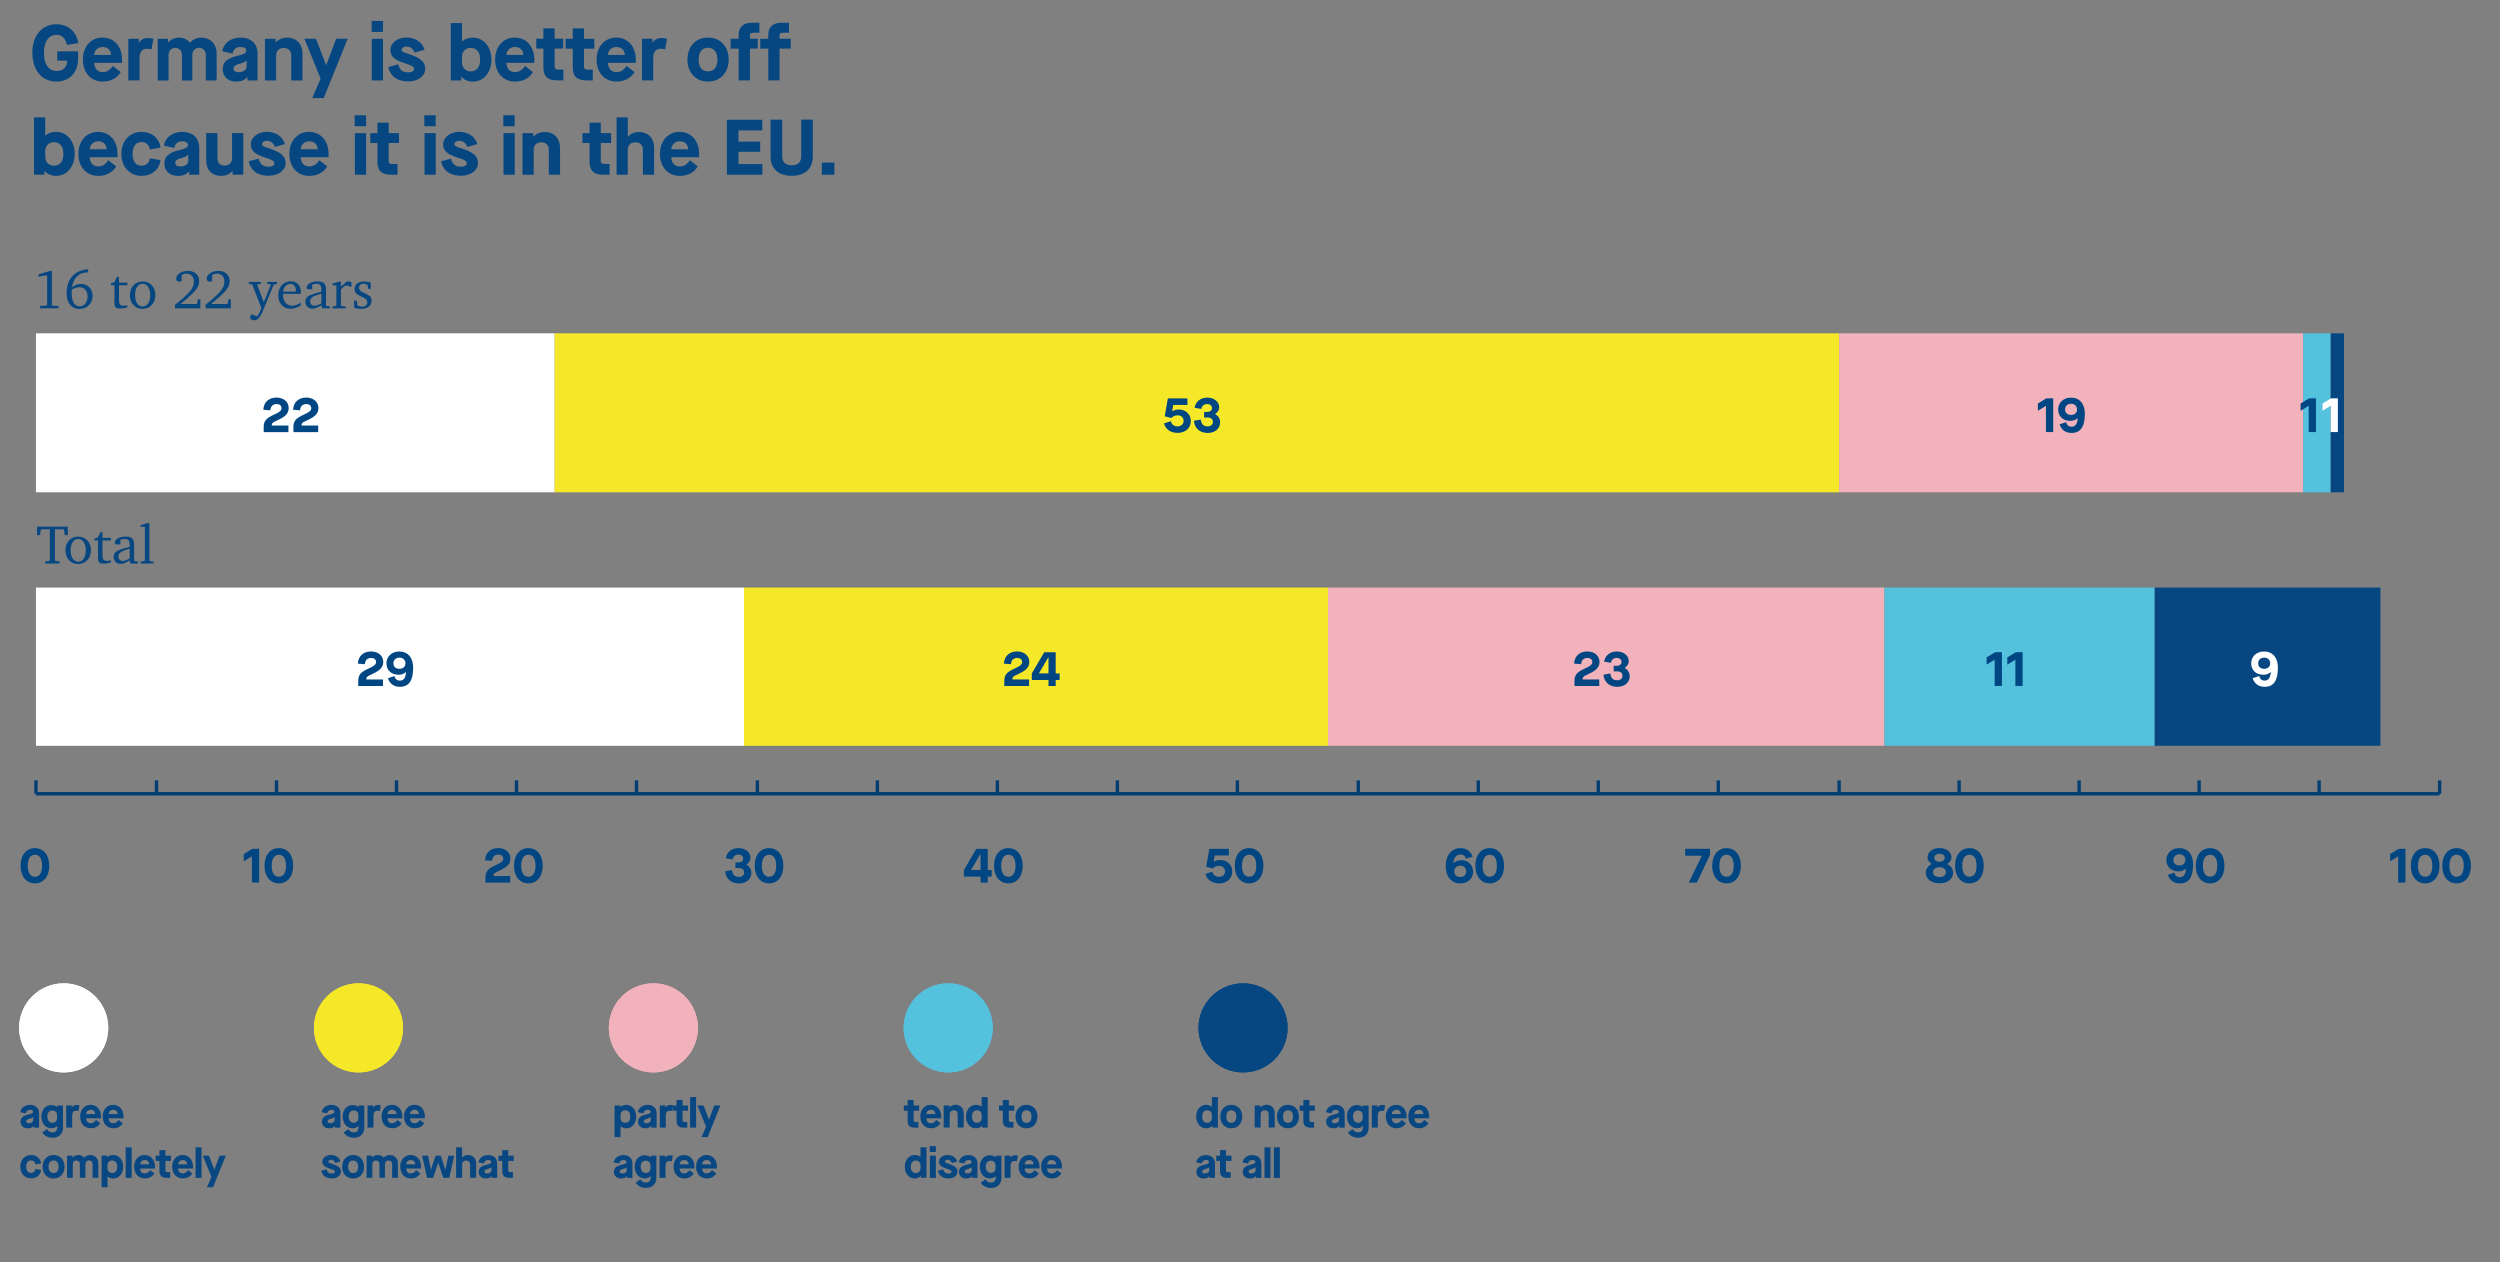 <?xml version="1.0" encoding="UTF-8"?>
<svg id="Ebene_1" data-name="Ebene 1" xmlns="http://www.w3.org/2000/svg" viewBox="0 0 400 202">
  <rect x="0" y="0" width="400" height="202" fill="#808080" stroke="none"/>
  <defs>
    <style>
      .cls-1 {
        fill: #084781;
      }

      .cls-1, .cls-2, .cls-3, .cls-4, .cls-5, .cls-6, .cls-7 {
        stroke-width: 0px;
      }

      .cls-2 {
        fill: #f5e829;
      }

      .cls-8 {
        fill: none;
        stroke: #003d73;
        stroke-linejoin: round;
        stroke-width: .54px;
      }

      .cls-3 {
        fill: #54c1dd;
      }

      .cls-4 {
        fill: #074781;
      }

      .cls-5 {
        fill: #f2b2bb;
      }

      .cls-6 {
        fill: #004682;
      }

      .cls-7 {
        fill: #fff;
      }
    </style>
  </defs>
  <g>
    <g>
      <path class="cls-4" d="M5.17,8.47c0-2.78,1.53-4.59,3.88-4.59,1.85,0,3.24,1.23,3.47,3.02l-1.81.29c-.19-1.01-.79-1.61-1.66-1.61-1.27,0-2.02,1.09-2.02,2.89s.75,2.89,2.04,2.89c1.03,0,1.65-.6,1.66-1.65h-1.57v-1.5h3.33v1.19c0,2.2-1.36,3.65-3.43,3.65-2.36,0-3.88-1.8-3.88-4.59Z"/>
      <path class="cls-4" d="M13.26,9.53c0-2.07,1.29-3.52,3.14-3.52s3.13,1.42,3.13,3.52v.53h-4.46c.05.94.55,1.48,1.37,1.48.65,0,1.14-.31,1.61-.99l1.27.99c-.64,1.01-1.62,1.51-2.88,1.51-1.89,0-3.18-1.41-3.18-3.52ZM17.78,8.79c-.06-.8-.55-1.27-1.37-1.27-.74,0-1.28.5-1.35,1.27h2.72Z"/>
      <path class="cls-4" d="M20.53,12.87v-6.66h1.68v.59h.03c.29-.44.78-.72,1.43-.72.33,0,.6.04.87.11l-.3,1.71c-.29-.08-.5-.1-.74-.1-.77,0-1.17.52-1.17,1.48v3.58h-1.8Z"/>
      <path class="cls-4" d="M25.23,12.87v-6.66h1.66v.59h.03c.38-.49,1.04-.78,1.75-.78.64,0,1.35.29,1.71.82h.03c.44-.52,1.02-.82,1.79-.82,1.51,0,2.46,1.12,2.46,2.44v4.41h-1.74v-4.07c0-.73-.43-1.14-1.07-1.14s-1.08.46-1.08,1.18v4.04h-1.66v-4.07c0-.73-.43-1.14-1.07-1.14s-1.07.46-1.07,1.18v4.04h-1.73Z"/>
      <path class="cls-4" d="M35.64,11.06c0-1.12.67-1.72,2.38-2.14,1.06-.25,1.38-.44,1.38-.79,0-.39-.34-.62-.92-.62-.69,0-1.14.39-1.27,1.07l-1.65-.37c.2-1.32,1.38-2.2,2.92-2.2,1.67,0,2.73.97,2.73,2.53v4.33h-1.61v-.53h-.03c-.39.47-1.01.72-1.75.72-1.32,0-2.19-.79-2.19-2ZM39.46,10.62v-.97h-.03c-.11.2-.39.35-.99.53-.8.21-1.08.42-1.08.77,0,.4.28.6.82.6.75,0,1.28-.38,1.28-.93Z"/>
      <path class="cls-4" d="M42.39,12.87v-6.66h1.71v.59h.02c.39-.48,1.09-.78,1.84-.78,1.46,0,2.44,1.01,2.44,2.59v4.26h-1.8v-3.95c0-.79-.43-1.24-1.21-1.24s-1.21.48-1.21,1.24v3.95h-1.8Z"/>
      <path class="cls-4" d="M49.96,15.7l1.34-3.12-2.6-6.38h1.86l1.62,4.22h.02l1.58-4.22h1.85l-3.83,9.49h-1.85Z"/>
      <path class="cls-4" d="M59.46,5.11v-1.76h1.82v1.76h-1.82ZM59.48,12.87v-6.66h1.8v6.66h-1.8Z"/>
      <path class="cls-4" d="M62.13,10.72l1.6-.43c.21.91.68,1.29,1.62,1.29.53,0,.89-.2.89-.54,0-.38-.3-.54-1.6-.96-1.51-.48-2.17-1.06-2.17-2.08,0-1.13,1.13-2,2.57-2s2.56.79,2.89,1.96l-1.6.46c-.21-.63-.69-.97-1.29-.97-.48,0-.77.26-.77.54,0,.25.15.34,1.33.73,1.61.55,2.44,1.13,2.44,2.29s-1.17,2.02-2.69,2.02c-1.81,0-2.93-.84-3.22-2.34Z"/>
      <path class="cls-4" d="M73.8,12.28h-.02v.59h-1.66V3.69h1.8v2.92h.03c.43-.39,1.01-.59,1.7-.59,1.74,0,2.98,1.47,2.98,3.52s-1.24,3.52-2.98,3.52c-.79,0-1.47-.34-1.84-.78ZM76.82,9.53c0-1.19-.54-1.87-1.52-1.87-.8,0-1.38.58-1.38,1.4v.96c0,.8.58,1.4,1.38,1.4.97,0,1.52-.69,1.52-1.87Z"/>
      <path class="cls-4" d="M79.22,9.53c0-2.07,1.29-3.52,3.14-3.52s3.13,1.42,3.13,3.52v.53h-4.46c.05.94.55,1.48,1.37,1.48.65,0,1.14-.31,1.61-.99l1.27.99c-.64,1.01-1.62,1.51-2.88,1.51-1.89,0-3.18-1.41-3.18-3.52ZM83.75,8.79c-.06-.8-.55-1.27-1.37-1.27-.74,0-1.28.5-1.35,1.27h2.72Z"/>
      <path class="cls-4" d="M90.15,11.14v1.72h-.91c-1.65,0-2.3-.6-2.3-2.15v-2.93h-1.14v-1.58h1.14v-1.67h1.8v1.67h1.37v1.58h-1.37v2.82c0,.41.15.54.68.54h.73Z"/>
      <path class="cls-4" d="M95.09,7.79h-1.65v2.82c0,.41.15.54.68.54h.73v1.72h-.91c-1.65,0-2.3-.6-2.3-2.15v-2.93h-1.14v-1.58h1.14v-1.67h1.8v1.67h1.65v1.58Z"/>
      <path class="cls-4" d="M95.46,9.53c0-2.07,1.29-3.52,3.14-3.52s3.13,1.42,3.13,3.52v.53h-4.46c.05.94.55,1.48,1.37,1.48.65,0,1.14-.31,1.61-.99l1.27.99c-.64,1.01-1.62,1.51-2.88,1.51-1.89,0-3.18-1.41-3.18-3.52ZM99.98,8.79c-.06-.8-.55-1.27-1.37-1.27-.74,0-1.28.5-1.35,1.27h2.72Z"/>
      <path class="cls-4" d="M102.72,12.87v-6.66h1.68v.59h.03c.29-.44.78-.72,1.43-.72.33,0,.6.04.87.11l-.3,1.71c-.29-.08-.5-.1-.74-.1-.77,0-1.17.52-1.17,1.48v3.58h-1.8Z"/>
      <path class="cls-4" d="M109.99,9.53c0-2.1,1.34-3.52,3.29-3.52s3.31,1.42,3.31,3.52-1.35,3.52-3.31,3.52-3.29-1.42-3.29-3.52ZM114.79,9.53c0-1.19-.55-1.89-1.51-1.89s-1.5.69-1.5,1.89.54,1.89,1.5,1.89,1.51-.69,1.51-1.89Z"/>
      <path class="cls-4" d="M118.19,12.87v-5.08h-1.29v-1.58h1.29v-.68c0-1.18.73-1.89,2.05-1.89h1.26v1.6h-1.02c-.33,0-.49.16-.49.46v.5h1.25v1.58h-1.25v5.08h-1.8Z"/>
      <path class="cls-4" d="M122.93,12.87v-5.08h-1.29v-1.58h1.29v-.68c0-1.18.73-1.89,2.05-1.89h1.26v1.6h-1.02c-.33,0-.49.16-.49.46v.5h1.79v1.58h-1.79v5.08h-1.8Z"/>
      <path class="cls-4" d="M7.12,27.36h-.02v.59h-1.66v-9.18h1.8v2.92h.03c.43-.39,1.01-.59,1.7-.59,1.74,0,2.98,1.47,2.98,3.52s-1.24,3.52-2.98,3.52c-.79,0-1.47-.34-1.84-.78ZM10.14,24.62c0-1.19-.54-1.87-1.52-1.87-.8,0-1.38.58-1.38,1.4v.96c0,.8.58,1.4,1.38,1.4.97,0,1.52-.69,1.52-1.87Z"/>
      <path class="cls-4" d="M12.54,24.62c0-2.07,1.29-3.52,3.14-3.52s3.13,1.42,3.13,3.52v.53h-4.46c.05.94.55,1.48,1.37,1.48.65,0,1.14-.31,1.61-.99l1.27.99c-.64,1.01-1.62,1.51-2.88,1.51-1.89,0-3.18-1.41-3.18-3.52ZM17.07,23.88c-.06-.8-.55-1.27-1.37-1.27-.74,0-1.28.5-1.35,1.27h2.72Z"/>
      <path class="cls-4" d="M19.42,24.62c0-2.1,1.35-3.52,3.23-3.52,1.62,0,2.8.96,3.04,2.51l-1.7.31c-.14-.79-.63-1.19-1.35-1.19-.89,0-1.43.69-1.43,1.89s.54,1.89,1.43,1.89c.74,0,1.22-.4,1.35-1.19l1.7.31c-.24,1.56-1.42,2.51-3.04,2.51-1.89,0-3.23-1.42-3.23-3.52Z"/>
      <path class="cls-4" d="M26.31,26.15c0-1.12.67-1.72,2.38-2.14,1.06-.25,1.38-.44,1.38-.79,0-.39-.34-.62-.92-.62-.69,0-1.14.39-1.27,1.07l-1.65-.37c.2-1.32,1.38-2.2,2.92-2.2,1.67,0,2.73.97,2.73,2.53v4.33h-1.61v-.53h-.03c-.39.47-1.01.72-1.75.72-1.32,0-2.19-.79-2.19-2ZM30.13,25.7v-.97h-.02c-.11.2-.39.35-.99.53-.8.21-1.08.42-1.08.77,0,.4.28.6.82.6.75,0,1.28-.38,1.28-.93Z"/>
      <path class="cls-4" d="M32.99,25.68v-4.39h1.8v3.97c0,.83.4,1.23,1.17,1.23.72,0,1.17-.48,1.17-1.23v-3.97h1.8v6.66h-1.72v-.59h-.02c-.38.48-1.07.78-1.79.78-1.51,0-2.4-.92-2.4-2.46Z"/>
      <path class="cls-4" d="M39.79,25.81l1.6-.43c.21.91.68,1.29,1.62,1.29.53,0,.89-.2.89-.54,0-.38-.3-.54-1.6-.96-1.51-.48-2.17-1.06-2.17-2.08,0-1.13,1.13-2,2.57-2s2.56.79,2.89,1.96l-1.6.46c-.21-.63-.69-.97-1.29-.97-.48,0-.77.26-.77.54,0,.25.15.34,1.33.73,1.61.55,2.44,1.13,2.44,2.29s-1.17,2.02-2.69,2.02c-1.81,0-2.93-.84-3.22-2.34Z"/>
      <path class="cls-4" d="M46.3,24.62c0-2.07,1.29-3.52,3.14-3.52s3.13,1.42,3.13,3.52v.53h-4.46c.05.94.55,1.48,1.37,1.48.65,0,1.14-.31,1.61-.99l1.27.99c-.64,1.01-1.62,1.51-2.88,1.51-1.89,0-3.18-1.41-3.18-3.52ZM50.83,23.88c-.06-.8-.55-1.27-1.37-1.27-.74,0-1.28.5-1.35,1.27h2.72Z"/>
      <path class="cls-4" d="M56.75,20.2v-1.76h1.82v1.76h-1.82ZM56.78,27.96v-6.66h1.8v6.66h-1.8Z"/>
      <path class="cls-4" d="M63.84,22.88h-1.65v2.82c0,.42.15.54.68.54h.73v1.72h-.91c-1.65,0-2.3-.6-2.3-2.15v-2.93h-1.14v-1.58h1.14v-1.67h1.8v1.67h1.65v1.58Z"/>
      <path class="cls-4" d="M67.89,20.2v-1.76h1.82v1.76h-1.82ZM67.92,27.96v-6.66h1.8v6.66h-1.8Z"/>
      <path class="cls-4" d="M70.57,25.81l1.6-.43c.21.91.68,1.29,1.62,1.29.53,0,.89-.2.89-.54,0-.38-.3-.54-1.6-.96-1.51-.48-2.17-1.06-2.17-2.08,0-1.13,1.13-2,2.57-2s2.56.79,2.89,1.96l-1.6.46c-.21-.63-.69-.97-1.29-.97-.48,0-.77.26-.77.54,0,.25.15.34,1.33.73,1.61.55,2.44,1.13,2.44,2.29s-1.17,2.02-2.69,2.02c-1.81,0-2.93-.84-3.22-2.34Z"/>
      <path class="cls-4" d="M80.53,20.2v-1.76h1.82v1.76h-1.82ZM80.56,27.96v-6.66h1.8v6.66h-1.8Z"/>
      <path class="cls-4" d="M83.6,27.96v-6.66h1.71v.59h.02c.39-.48,1.09-.78,1.84-.78,1.46,0,2.44,1.01,2.44,2.59v4.26h-1.8v-3.95c0-.79-.43-1.24-1.21-1.24s-1.21.48-1.21,1.24v3.95h-1.8Z"/>
      <path class="cls-4" d="M97.78,22.88h-1.65v2.82c0,.42.15.54.68.54h.73v1.72h-.91c-1.65,0-2.3-.6-2.3-2.15v-2.93h-1.14v-1.58h1.14v-1.67h1.8v1.67h1.65v1.58Z"/>
      <path class="cls-4" d="M98.65,27.96v-9.18h1.8v3.11h.02c.37-.48,1.02-.78,1.75-.78,1.46,0,2.44,1.01,2.44,2.46v4.39h-1.8v-3.95c0-.79-.43-1.24-1.21-1.24s-1.21.48-1.21,1.24v3.95h-1.8Z"/>
      <path class="cls-4" d="M105.59,24.62c0-2.07,1.29-3.52,3.14-3.52s3.13,1.42,3.13,3.52v.53h-4.46c.05.94.55,1.48,1.37,1.48.65,0,1.14-.31,1.61-.99l1.27.99c-.64,1.01-1.62,1.51-2.88,1.51-1.89,0-3.18-1.41-3.18-3.52ZM110.12,23.88c-.06-.8-.55-1.27-1.37-1.27-.74,0-1.28.5-1.35,1.27h2.72Z"/>
      <path class="cls-4" d="M116.3,27.96v-8.8h5.67v1.71h-3.81v1.79h3.47v1.63h-3.47v1.96h3.82v1.71h-5.68Z"/>
      <path class="cls-4" d="M123.29,25.05v-5.9h1.86v5.77c0,1.03.49,1.52,1.52,1.52s1.52-.49,1.52-1.5v-5.8h1.86v5.9c0,1.95-1.26,3.09-3.38,3.09s-3.38-1.14-3.38-3.09Z"/>
      <path class="cls-4" d="M131.49,27.96v-1.95h2.01v1.95h-2.01Z"/>
    </g>
    <path class="cls-7" d="M5.75,119.33h113.3v-25.32H5.75v25.32ZM5.75,78.77h83v-25.44H5.75v25.44Z"/>
    <path class="cls-2" d="M212.48,94.01h-93.44v25.32h93.44v-25.32ZM294.26,53.33H88.75v25.44h205.51v-25.44Z"/>
    <path class="cls-5" d="M301.51,94.01h-89.03v25.32h89.03v-25.32ZM368.5,53.33h-74.24v25.44h74.24v-25.44Z"/>
    <path class="cls-3" d="M344.75,94.01h-43.23v25.32h43.23v-25.32ZM372.91,53.33h-4.41v25.44h4.41v-25.44Z"/>
    <path class="cls-4" d="M380.87,94.01h-36.12v25.32h36.12v-25.32ZM375.04,53.33h-2.13v25.44h2.13v-25.44Z"/>
    <line class="cls-8" x1="5.75" y1="127" x2="390.34" y2="127"/>
    <path class="cls-8" d="M390.34,124.86v2.14M371.06,124.86v2.14M351.86,124.86v2.14M332.66,124.86v2.14M313.46,124.86v2.14M294.26,124.86v2.14M274.92,124.86v2.14M255.72,124.86v2.14M236.52,124.86v2.14M217.32,124.86v2.14M197.98,124.86v2.14M178.78,124.86v2.14M159.58,124.86v2.14M140.38,124.86v2.14M121.18,124.86v2.14M101.84,124.86v2.14M82.64,124.86v2.14M63.44,124.86v2.14M44.24,124.86v2.14M25.04,124.86v2.14M5.75,124.86v2.14"/>
    <g>
      <path class="cls-6" d="M43.48,68.09h2.67v1.05h-3.96v-.8c0-.4.06-.8.33-1.13.26-.32.67-.57,1.33-.87.92-.41,1.19-.65,1.19-1.05s-.31-.64-.79-.64c-.59,0-.96.36-1,1l-1.12-.09c.06-1.21.88-1.95,2.12-1.95,1.13,0,1.94.71,1.94,1.68,0,.79-.48,1.33-1.55,1.83-.79.36-.95.45-1.05.59-.08.1-.1.19-.11.38Z"/>
      <path class="cls-6" d="M48.24,68.09h2.67v1.05h-3.96v-.8c0-.4.06-.8.33-1.13.26-.32.67-.57,1.33-.87.92-.41,1.19-.65,1.19-1.05s-.31-.64-.79-.64c-.59,0-.96.36-1,1l-1.12-.09c.06-1.21.88-1.95,2.12-1.95,1.13,0,1.94.71,1.94,1.68,0,.79-.48,1.33-1.55,1.83-.79.36-.95.45-1.05.59-.08.1-.1.19-.11.38Z"/>
    </g>
    <g>
      <path class="cls-6" d="M58.61,108.71h2.67v1.05h-3.96v-.8c0-.4.06-.8.33-1.13.26-.32.67-.57,1.33-.87.92-.41,1.19-.65,1.19-1.05s-.31-.64-.79-.64c-.59,0-.96.36-1,1l-1.12-.09c.06-1.21.88-1.95,2.12-1.95,1.13,0,1.94.71,1.94,1.68,0,.79-.48,1.33-1.55,1.83-.79.36-.95.45-1.05.59-.08.1-.1.19-.11.38Z"/>
      <path class="cls-6" d="M66.1,106.87c0,2.03-.68,3.02-2.12,3.02-.96,0-1.65-.51-1.91-1.38l1.03-.34c.16.51.45.73.88.73.59,0,.94-.47.98-1.37h-.02c-.29.27-.68.43-1.18.43-1.16,0-1.93-.75-1.93-1.83s.86-1.89,2.04-1.89c1.39,0,2.24.98,2.24,2.63ZM63.91,107.01c.59,0,.96-.35.96-.88s-.39-.91-.96-.91-.96.37-.96.91.37.88.96.88Z"/>
    </g>
    <g>
      <path class="cls-6" d="M186.24,67.75l1.1-.36c.14.54.49.83,1.08.83.55,0,.96-.36.96-.88s-.39-.89-.96-.89c-.43,0-.75.16-1.01.43l-1.05-.28.5-2.86h3.13v1.05h-2.27l-.18,1.01h.02c.31-.19.64-.28,1.05-.28,1.13,0,1.92.79,1.92,1.83,0,1.14-.87,1.91-2.11,1.91-1.06,0-1.92-.52-2.18-1.51Z"/>
      <path class="cls-6" d="M191,67.34l1.12-.21c.11.72.39,1.09,1.1,1.09.51,0,.84-.27.84-.72s-.31-.7-.86-.7h-.54v-.89h.46c.5,0,.8-.26.8-.61,0-.39-.31-.65-.76-.65-.52,0-.86.27-.94.78l-1.09-.19c.15-.98.96-1.62,2.04-1.62s1.9.64,1.9,1.54c0,.48-.27.85-.66,1.08v.02c.49.23.81.72.81,1.34,0,.95-.8,1.67-1.98,1.67-1.27,0-2.08-.72-2.22-1.92Z"/>
    </g>
    <g>
      <path class="cls-6" d="M161.98,108.71h2.67v1.05h-3.96v-.8c0-.4.06-.8.33-1.13.26-.32.67-.57,1.33-.87.92-.41,1.19-.65,1.19-1.05s-.31-.64-.79-.64c-.59,0-.96.36-1,1l-1.12-.09c.06-1.21.88-1.95,2.12-1.95,1.13,0,1.94.71,1.94,1.68,0,.79-.48,1.33-1.55,1.83-.79.36-.95.45-1.05.59-.08.1-.1.19-.11.38Z"/>
      <path class="cls-6" d="M167.76,109.76v-.96h-2.67v-1.05l1.99-3.39h1.83v3.39h.63v1.05h-.63v.96h-1.15ZM166.23,107.74h1.53v-2.58h-.02l-1.51,2.58Z"/>
    </g>
    <g>
      <path class="cls-6" d="M327.35,69.14v-4.21l-1.29.79v-1.16l1.37-.83h1.08v5.4h-1.15Z"/>
      <path class="cls-6" d="M333.57,66.25c0,2.03-.68,3.02-2.12,3.02-.96,0-1.65-.51-1.91-1.38l1.03-.34c.16.51.45.73.88.73.59,0,.94-.47.98-1.37h-.02c-.29.27-.68.43-1.18.43-1.16,0-1.93-.75-1.93-1.83s.86-1.89,2.04-1.89c1.39,0,2.24.98,2.24,2.63ZM331.37,66.39c.59,0,.96-.35.96-.88s-.39-.91-.96-.91-.96.37-.96.91.37.88.96.88Z"/>
    </g>
    <g>
      <path class="cls-6" d="M253.21,108.71h2.67v1.05h-3.96v-.8c0-.4.06-.8.33-1.13.26-.32.67-.57,1.33-.87.92-.41,1.19-.65,1.19-1.05s-.31-.64-.79-.64c-.59,0-.96.36-1,1l-1.12-.09c.06-1.21.88-1.95,2.12-1.95,1.13,0,1.94.71,1.94,1.68,0,.79-.48,1.33-1.55,1.83-.79.36-.95.45-1.05.59-.08.1-.1.19-.11.38Z"/>
      <path class="cls-6" d="M256.53,107.96l1.12-.21c.11.72.39,1.09,1.1,1.09.51,0,.84-.27.84-.72s-.31-.7-.86-.7h-.54v-.89h.46c.5,0,.8-.26.8-.61,0-.39-.31-.65-.76-.65-.52,0-.86.27-.94.78l-1.09-.19c.15-.98.96-1.62,2.04-1.62s1.9.64,1.9,1.54c0,.48-.27.85-.66,1.08v.02c.49.23.81.72.81,1.34,0,.95-.8,1.67-1.98,1.67-1.27,0-2.08-.72-2.22-1.92Z"/>
    </g>
    <path class="cls-6" d="M369.39,69.14v-4.21l-1.29.79v-1.16l1.37-.83h1.08v5.4h-1.15Z"/>
    <g>
      <path class="cls-6" d="M319.15,109.76v-4.21l-1.29.79v-1.16l1.37-.83h1.08v5.4h-1.15Z"/>
      <path class="cls-6" d="M322.46,109.76v-4.21l-1.29.79v-1.16l1.37-.83h1.08v5.4h-1.15Z"/>
    </g>
    <path class="cls-7" d="M372.9,69.14v-4.21l-1.29.79v-1.16l1.37-.83h1.08v5.4h-1.15Z"/>
    <path class="cls-7" d="M364.46,106.87c0,2.03-.68,3.02-2.12,3.02-.96,0-1.65-.51-1.91-1.38l1.03-.34c.16.51.45.73.88.73.59,0,.94-.47.98-1.37h-.02c-.29.27-.68.43-1.18.43-1.16,0-1.93-.75-1.93-1.83s.86-1.89,2.04-1.89c1.39,0,2.24.98,2.24,2.63ZM362.27,107.01c.59,0,.96-.35.96-.88s-.39-.91-.96-.91-.96.37-.96.91.37.88.96.88Z"/>
    <path class="cls-6" d="M3.29,138.52c0-1.75.95-2.82,2.3-2.82s2.29,1.07,2.29,2.82-.95,2.82-2.29,2.82-2.3-1.07-2.3-2.82ZM6.73,138.52c0-1.18-.44-1.76-1.14-1.76s-1.15.58-1.15,1.76.44,1.76,1.15,1.76,1.14-.58,1.14-1.76Z"/>
    <g>
      <path class="cls-6" d="M40.3,141.22v-4.21l-1.29.79v-1.16l1.37-.83h1.08v5.4h-1.15Z"/>
      <path class="cls-6" d="M42.32,138.52c0-1.75.95-2.82,2.3-2.82s2.29,1.07,2.29,2.82-.95,2.82-2.29,2.82-2.3-1.07-2.3-2.82ZM45.76,138.52c0-1.18-.44-1.76-1.14-1.76s-1.15.58-1.15,1.76.44,1.76,1.15,1.76,1.14-.58,1.14-1.76Z"/>
    </g>
    <g>
      <path class="cls-6" d="M78.96,140.17h2.67v1.05h-3.96v-.8c0-.4.06-.8.33-1.13.26-.32.67-.57,1.33-.87.92-.41,1.19-.65,1.19-1.05s-.31-.64-.79-.64c-.59,0-.96.36-1,1l-1.12-.09c.06-1.21.88-1.95,2.12-1.95,1.13,0,1.94.71,1.94,1.68,0,.79-.48,1.33-1.55,1.83-.79.36-.95.45-1.05.59-.08.1-.1.19-.11.38Z"/>
      <path class="cls-6" d="M82.24,138.52c0-1.75.95-2.82,2.3-2.82s2.29,1.07,2.29,2.82-.95,2.82-2.29,2.82-2.3-1.07-2.3-2.82ZM85.68,138.52c0-1.18-.44-1.76-1.14-1.76s-1.15.58-1.15,1.76.44,1.76,1.15,1.76,1.14-.58,1.14-1.76Z"/>
    </g>
    <g>
      <path class="cls-6" d="M116,139.42l1.12-.21c.11.72.39,1.09,1.1,1.09.51,0,.84-.27.84-.72s-.31-.7-.86-.7h-.54v-.89h.46c.5,0,.8-.26.8-.61,0-.39-.31-.65-.76-.65-.52,0-.86.27-.94.78l-1.09-.19c.15-.98.96-1.62,2.04-1.62s1.9.64,1.9,1.54c0,.48-.27.85-.66,1.08v.02c.49.23.81.72.81,1.34,0,.95-.8,1.67-1.98,1.67-1.27,0-2.08-.72-2.22-1.92Z"/>
      <path class="cls-6" d="M120.75,138.52c0-1.75.95-2.82,2.3-2.82s2.29,1.07,2.29,2.82-.95,2.82-2.29,2.82-2.3-1.07-2.3-2.82ZM124.19,138.52c0-1.18-.44-1.76-1.14-1.76s-1.15.58-1.15,1.76.44,1.76,1.15,1.76,1.14-.58,1.14-1.76Z"/>
    </g>
    <g>
      <path class="cls-6" d="M156.89,141.22v-.96h-2.67v-1.05l1.99-3.39h1.83v3.39h.63v1.05h-.63v.96h-1.15ZM155.36,139.2h1.53v-2.58h-.02l-1.51,2.58Z"/>
      <path class="cls-6" d="M159.04,138.52c0-1.75.95-2.82,2.3-2.82s2.29,1.07,2.29,2.82-.95,2.82-2.29,2.82-2.3-1.07-2.3-2.82ZM162.48,138.52c0-1.18-.44-1.76-1.14-1.76s-1.15.58-1.15,1.76.44,1.76,1.15,1.76,1.14-.58,1.14-1.76Z"/>
    </g>
    <g>
      <path class="cls-6" d="M192.87,139.83l1.1-.36c.14.54.49.83,1.08.83.55,0,.96-.36.96-.88s-.39-.89-.96-.89c-.43,0-.75.16-1.01.43l-1.05-.28.5-2.86h3.13v1.05h-2.27l-.18,1.01h.02c.31-.19.64-.28,1.05-.28,1.13,0,1.92.79,1.92,1.83,0,1.14-.87,1.91-2.11,1.91-1.06,0-1.92-.52-2.18-1.51Z"/>
      <path class="cls-6" d="M197.56,138.52c0-1.75.95-2.82,2.3-2.82s2.29,1.07,2.29,2.82-.95,2.82-2.29,2.82-2.3-1.07-2.3-2.82ZM201,138.52c0-1.18-.44-1.76-1.14-1.76s-1.15.58-1.15,1.76.44,1.76,1.15,1.76,1.14-.58,1.14-1.76Z"/>
    </g>
    <g>
      <path class="cls-6" d="M235.7,139.45c0,1.13-.85,1.89-2.02,1.89-1.49,0-2.36-1.07-2.36-2.79s.94-2.85,2.35-2.85c.98,0,1.74.55,1.94,1.4l-1.06.28c-.14-.46-.43-.66-.88-.66-.62,0-1.08.49-1.16,1.42h0c.28-.31.75-.51,1.31-.51,1.07,0,1.87.76,1.87,1.83ZM234.59,139.44c0-.57-.39-.93-.95-.93s-.96.35-.96.92c0,.52.37.89,1,.89.51,0,.91-.32.91-.88Z"/>
      <path class="cls-6" d="M236.06,138.52c0-1.75.95-2.82,2.3-2.82s2.29,1.07,2.29,2.82-.95,2.82-2.29,2.82-2.3-1.07-2.3-2.82ZM239.5,138.52c0-1.18-.44-1.76-1.14-1.76s-1.15.58-1.15,1.76.44,1.76,1.15,1.76,1.14-.58,1.14-1.76Z"/>
    </g>
    <g>
      <path class="cls-6" d="M270.2,141.22l2.09-4.28v-.02h-2.66v-1.11h3.97v.97l-2.11,4.44h-1.29Z"/>
      <path class="cls-6" d="M273.95,138.52c0-1.75.95-2.82,2.3-2.82s2.29,1.07,2.29,2.82-.95,2.82-2.29,2.82-2.3-1.07-2.3-2.82ZM277.39,138.52c0-1.18-.44-1.76-1.14-1.76s-1.15.58-1.15,1.76.44,1.76,1.15,1.76,1.14-.58,1.14-1.76Z"/>
    </g>
    <g>
      <path class="cls-6" d="M308.12,139.65c0-.63.41-1.16.96-1.4v-.02c-.46-.25-.67-.63-.67-1.06,0-.85.78-1.48,1.91-1.48s1.91.63,1.91,1.48c0,.43-.22.8-.68,1.06v.02c.56.25.95.79.95,1.4,0,.97-.9,1.68-2.18,1.68s-2.2-.71-2.2-1.68ZM311.35,139.55c0-.46-.4-.8-1.03-.8s-1.04.34-1.04.8c0,.48.39.77,1.04.77s1.03-.29,1.03-.77ZM311.16,137.24c0-.37-.34-.64-.84-.64s-.84.27-.84.64.35.65.84.65.84-.27.84-.65Z"/>
      <path class="cls-6" d="M312.81,138.52c0-1.75.95-2.82,2.3-2.82s2.29,1.07,2.29,2.82-.95,2.82-2.29,2.82-2.3-1.07-2.3-2.82ZM316.25,138.52c0-1.18-.44-1.76-1.14-1.76s-1.15.58-1.15,1.76.44,1.76,1.15,1.76,1.14-.58,1.14-1.76Z"/>
    </g>
    <g>
      <path class="cls-6" d="M350.89,138.33c0,2.03-.68,3.02-2.12,3.02-.96,0-1.65-.51-1.91-1.38l1.03-.34c.16.51.45.73.88.73.59,0,.94-.47.98-1.37h-.02c-.29.27-.68.43-1.18.43-1.16,0-1.93-.75-1.93-1.83s.86-1.89,2.04-1.89c1.39,0,2.24.98,2.24,2.63ZM348.7,138.47c.59,0,.96-.35.96-.88s-.39-.91-.96-.91-.96.37-.96.91.37.88.96.88Z"/>
      <path class="cls-6" d="M351.32,138.52c0-1.75.95-2.82,2.3-2.82s2.29,1.07,2.29,2.82-.95,2.82-2.29,2.82-2.3-1.07-2.3-2.82ZM354.76,138.52c0-1.18-.44-1.76-1.14-1.76s-1.15.58-1.15,1.76.44,1.76,1.15,1.76,1.14-.58,1.14-1.76Z"/>
    </g>
    <g>
      <path class="cls-6" d="M383.71,141.22v-4.21l-1.29.79v-1.16l1.37-.83h1.08v5.4h-1.15Z"/>
      <path class="cls-6" d="M385.73,138.52c0-1.75.95-2.82,2.3-2.82s2.29,1.07,2.29,2.82-.95,2.82-2.29,2.82-2.3-1.07-2.3-2.82ZM389.17,138.52c0-1.18-.44-1.76-1.14-1.76s-1.15.58-1.15,1.76.44,1.76,1.15,1.76,1.14-.58,1.14-1.76Z"/>
      <path class="cls-6" d="M390.76,138.52c0-1.75.95-2.82,2.3-2.82s2.29,1.07,2.29,2.82-.95,2.82-2.29,2.82-2.3-1.07-2.3-2.82ZM394.2,138.52c0-1.18-.44-1.76-1.14-1.76s-1.15.58-1.15,1.76.44,1.76,1.15,1.76,1.14-.58,1.14-1.76Z"/>
    </g>
    <g>
      <g>
        <path class="cls-4" d="M8.06,43.34h.24v5.45l.11.13.95.04v.37h-2.94v-.38l1.01-.05.11-.15v-4.72l-1.38.24v-.37l1.9-.57Z"/>
        <path class="cls-4" d="M14.1,43.07v.51h-.03c-.7,0-1.27.2-1.71.61-.44.4-.72,1-.86,1.78.23-.18.47-.31.72-.4.25-.09.51-.14.77-.14.53,0,.96.18,1.31.54.34.36.52.82.52,1.37,0,.59-.2,1.09-.61,1.5-.41.4-.91.6-1.51.6s-1.11-.23-1.49-.69-.56-1.08-.56-1.84c0-1.13.31-2.03.92-2.71.61-.68,1.46-1.06,2.53-1.12ZM11.48,46.35c0,.06-.01.13-.01.21,0,.08,0,.18,0,.33,0,.69.11,1.21.33,1.58.22.37.54.55.96.55.37,0,.67-.15.9-.45s.35-.68.35-1.14-.12-.8-.35-1.07c-.23-.27-.54-.4-.92-.4-.24,0-.47.03-.68.1-.21.07-.41.16-.59.3Z"/>
        <path class="cls-4" d="M18.3,45.64h-.55v-.27l.58-.25.38-.82h.33v.93h1.34v.41h-1.34v2.31c0,.38.05.64.16.77.11.13.3.2.57.2.09,0,.19,0,.29-.02s.21-.03.31-.06v.33c-.2.06-.4.11-.59.14-.19.03-.38.05-.56.05-.34,0-.57-.06-.71-.19s-.2-.36-.2-.7v-2.83Z"/>
        <path class="cls-4" d="M22.82,45.02c.6,0,1.09.21,1.47.62.38.41.57.94.57,1.58s-.19,1.17-.58,1.58c-.38.41-.87.62-1.47.62s-1.08-.2-1.46-.61c-.38-.41-.57-.94-.57-1.58s.19-1.17.57-1.58c.38-.41.87-.61,1.47-.61ZM22.82,45.4c-.37,0-.66.17-.88.5s-.33.77-.33,1.32.11.99.33,1.32c.22.33.52.5.88.5s.66-.17.89-.49c.22-.33.33-.77.33-1.32s-.11-.99-.34-1.32c-.22-.33-.52-.5-.88-.5Z"/>
        <path class="cls-4" d="M28.87,48.64h2.64l.16-.75h.39v1.44h-4.06v-.55c1.28-1.04,2.1-1.8,2.47-2.28s.55-.94.55-1.39c0-.42-.1-.74-.31-.97s-.49-.35-.86-.35c-.14,0-.27.02-.4.05s-.26.09-.38.16v.94c-.06.04-.13.08-.19.1-.07.02-.13.03-.2.03-.15,0-.27-.04-.36-.13-.09-.09-.13-.21-.13-.36,0-.33.18-.62.55-.87.36-.25.8-.37,1.31-.37.56,0,1,.15,1.33.45.33.3.49.7.49,1.21,0,.46-.2.95-.6,1.45s-1.2,1.24-2.4,2.19Z"/>
        <path class="cls-4" d="M33.75,48.64h2.64l.16-.75h.39v1.44h-4.06v-.55c1.28-1.04,2.1-1.8,2.47-2.28s.55-.94.55-1.39c0-.42-.1-.74-.31-.97s-.49-.35-.86-.35c-.14,0-.27.02-.4.05s-.26.09-.38.16v.94c-.06.04-.13.08-.19.1-.07.02-.13.03-.2.03-.15,0-.27-.04-.36-.13-.09-.09-.13-.21-.13-.36,0-.33.18-.62.55-.87.36-.25.8-.37,1.31-.37.56,0,1,.15,1.33.45.33.3.49.7.49,1.21,0,.46-.2.95-.6,1.45s-1.2,1.24-2.4,2.19Z"/>
        <path class="cls-4" d="M39.83,45.11h1.9v.33l-.46.03-.11.14,1.05,2.73,1.1-2.73-.07-.14-.48-.03v-.33h1.56v.33l-.51.07-1.76,4.26c-.21.52-.43.89-.66,1.13-.22.23-.47.35-.75.35-.18,0-.33-.04-.44-.13s-.17-.21-.17-.35c0-.09.02-.17.06-.25.04-.08.1-.16.17-.23l.84.33c.13-.14.25-.32.38-.54.12-.23.23-.48.34-.77l-1.47-3.81-.54-.05v-.33Z"/>
        <path class="cls-4" d="M48.12,48.4v.48c-.26.17-.53.3-.81.39-.28.09-.56.13-.84.13-.58,0-1.05-.2-1.41-.6-.36-.4-.54-.92-.54-1.56s.19-1.19.57-1.61.87-.62,1.46-.62c.49,0,.87.16,1.16.47.29.31.43.73.43,1.27,0,.07,0,.12,0,.16,0,.04,0,.07-.01.11h-2.85v.1c0,.55.13.99.4,1.31.27.32.62.48,1.08.48.21,0,.43-.04.65-.12.22-.08.47-.21.73-.39ZM47.33,46.66v-.14c0-.35-.08-.62-.23-.81-.16-.19-.38-.28-.68-.28s-.54.12-.76.35c-.21.23-.33.53-.36.88h2.03Z"/>
        <path class="cls-4" d="M51.43,48.82c-.28.19-.54.34-.78.43-.24.09-.46.14-.66.14-.34,0-.61-.1-.82-.31-.2-.21-.31-.48-.31-.81,0-.37.15-.67.46-.88.31-.21,1.01-.45,2.1-.72v-.28c0-.37-.06-.62-.18-.77-.12-.14-.33-.21-.62-.21-.11,0-.22.01-.33.03s-.22.06-.34.1v.74h-.6c-.11,0-.18-.02-.22-.06s-.06-.11-.06-.21c0-.29.17-.52.5-.71s.76-.28,1.28-.28c.46,0,.79.1,1,.3.21.2.31.52.31.96v2.55l.15.14.46.04v.32h-1.23l-.12-.51ZM51.43,48.53v-1.55c-.73.2-1.22.39-1.45.56-.23.17-.35.39-.35.66,0,.22.06.4.19.53.13.13.3.19.51.19.14,0,.29-.03.47-.1.18-.07.38-.16.62-.29Z"/>
        <path class="cls-4" d="M53.2,49.33v-.32l.47-.04.15-.14v-3.18h-.62v-.27l1.02-.31h.33v.82c.14-.15.29-.29.45-.43s.32-.28.49-.42c.03,0,.05-.01.08-.02s.08,0,.13,0c.09,0,.18,0,.26.03s.17.05.27.09v.75h-.28c-.06-.07-.12-.12-.2-.16-.08-.04-.16-.05-.25-.05-.14,0-.29.05-.44.16-.16.1-.33.27-.51.49v2.51l.15.14.61.04v.32h-2.12Z"/>
        <path class="cls-4" d="M59.32,45.22v.99h-.43l-.07-.62c-.12-.06-.23-.11-.33-.14s-.21-.05-.32-.05c-.23,0-.41.06-.54.17-.13.11-.19.27-.19.47,0,.16.05.3.15.42.1.11.3.24.59.38.05.02.12.06.21.1.33.15.57.29.72.41.11.09.19.19.25.32.06.13.09.27.09.43,0,.41-.15.73-.44.97-.29.23-.69.35-1.21.35-.21,0-.41-.02-.61-.04-.19-.03-.37-.08-.53-.14v-1.14h.42l.11.75c.12.07.25.12.37.16.12.03.25.05.38.05.25,0,.45-.06.6-.19.15-.13.22-.3.22-.51,0-.18-.05-.32-.15-.44-.1-.12-.35-.26-.74-.44-.44-.2-.74-.38-.9-.56-.16-.17-.24-.39-.24-.65,0-.39.14-.69.41-.91.27-.21.65-.32,1.15-.32.2,0,.38.02.55.05s.33.08.48.14Z"/>
      </g>
      <g>
        <path class="cls-4" d="M5.89,84.27h4.96v1.35h-.48l-.12-.81-.12-.13h-1.34v4.96l.15.12.59.04v.36h-2.29v-.36l.59-.04.15-.12v-4.96h-1.34l-.12.13-.12.81h-.48v-1.35Z"/>
        <path class="cls-4" d="M12.51,85.85c.6,0,1.09.21,1.47.61.38.41.57.94.57,1.58s-.19,1.17-.58,1.58c-.38.41-.87.62-1.47.62s-1.08-.2-1.46-.61c-.38-.41-.57-.94-.57-1.58s.19-1.17.57-1.58c.38-.41.87-.61,1.47-.61ZM12.51,86.23c-.37,0-.66.17-.88.5-.22.33-.33.77-.33,1.32s.11.99.33,1.32c.22.33.52.5.88.5s.67-.16.89-.49c.22-.33.33-.77.33-1.32s-.11-.99-.34-1.32c-.22-.33-.52-.5-.89-.5Z"/>
        <path class="cls-4" d="M15.66,86.47h-.55v-.27l.58-.25.38-.82h.33v.93h1.34v.41h-1.34v2.31c0,.38.05.63.16.76.11.13.29.2.57.2.09,0,.19,0,.29-.02.1-.01.21-.03.32-.06v.33c-.2.06-.4.11-.59.14-.19.03-.38.05-.56.05-.34,0-.57-.06-.71-.19s-.2-.36-.2-.7v-2.83Z"/>
        <path class="cls-4" d="M20.75,89.65c-.28.19-.54.34-.78.43-.24.09-.46.14-.66.14-.34,0-.61-.1-.82-.31-.2-.21-.31-.48-.31-.81,0-.38.15-.67.46-.88.31-.21,1.01-.45,2.1-.72v-.28c0-.37-.06-.62-.18-.77-.12-.14-.33-.21-.63-.21-.11,0-.22.01-.33.03-.11.02-.22.06-.34.1v.74h-.6c-.11,0-.18-.02-.22-.06-.04-.04-.06-.11-.06-.21,0-.29.16-.52.49-.71s.76-.28,1.28-.28c.46,0,.79.1,1,.3.21.2.31.52.31.96v2.55l.15.14.46.04v.32h-1.23l-.12-.51ZM20.75,89.35v-1.55c-.73.2-1.22.39-1.45.56-.23.17-.35.39-.35.66,0,.22.06.4.19.53s.3.2.51.2c.14,0,.29-.03.47-.1.18-.07.38-.17.62-.3Z"/>
        <path class="cls-4" d="M22.51,90.16v-.32l.52-.04.15-.14v-5.37h-.68v-.27l1.07-.31h.33v5.96l.16.14.5.04v.32h-2.06Z"/>
      </g>
    </g>
  </g>
  <circle class="cls-7" cx="10.19" cy="164.46" r="7.13"/>
  <circle class="cls-2" cx="57.36" cy="164.46" r="7.13"/>
  <circle class="cls-5" cx="104.54" cy="164.46" r="7.13"/>
  <circle class="cls-3" cx="151.71" cy="164.46" r="7.13"/>
  <circle class="cls-4" cx="198.89" cy="164.46" r="7.13"/>
  <g>
    <g>
      <path class="cls-1" d="M3.29,179.46c0-.6.35-.92,1.27-1.14.56-.13.74-.23.74-.42,0-.21-.18-.33-.49-.33-.37,0-.61.21-.68.57l-.88-.19c.11-.7.74-1.17,1.55-1.17.89,0,1.45.52,1.45,1.35v2.3h-.86v-.28h-.01c-.21.25-.54.38-.93.38-.7,0-1.17-.42-1.17-1.07ZM5.32,179.22v-.52h-.01c-.06.11-.21.19-.53.28-.43.11-.58.22-.58.41,0,.21.15.32.43.32.4,0,.68-.2.68-.5Z"/>
      <path class="cls-1" d="M6.78,181.2l.72-.54c.28.38.52.52.9.52.48,0,.76-.29.76-.78v-.26h-.01c-.17.23-.56.38-.94.38-.92,0-1.59-.78-1.59-1.88s.67-1.83,1.59-1.83c.4,0,.73.12.94.35h.01v-.28h.92v3.56c0,.98-.66,1.6-1.69,1.6-.68,0-1.28-.31-1.62-.83ZM9.13,178.9v-.48c0-.44-.31-.74-.74-.74-.52,0-.81.36-.81.96s.3,1,.81,1c.44,0,.74-.31.74-.74Z"/>
      <path class="cls-1" d="M10.59,180.42v-3.55h.9v.31h.01c.15-.23.42-.38.76-.38.17,0,.32.02.46.06l-.16.91c-.15-.04-.27-.05-.39-.05-.41,0-.62.27-.62.79v1.91h-.96Z"/>
      <path class="cls-1" d="M12.82,178.65c0-1.11.69-1.88,1.67-1.88s1.67.76,1.67,1.88v.28h-2.38c.03.5.29.79.73.79.35,0,.61-.17.86-.53l.68.53c-.34.54-.86.8-1.53.8-1,0-1.7-.75-1.7-1.88ZM15.23,178.25c-.03-.43-.29-.68-.73-.68-.4,0-.68.27-.72.68h1.45Z"/>
      <path class="cls-1" d="M16.42,178.65c0-1.11.69-1.88,1.67-1.88s1.67.76,1.67,1.88v.28h-2.38c.03.5.29.79.73.79.35,0,.61-.17.86-.53l.68.53c-.34.54-.86.8-1.53.8-1,0-1.69-.75-1.69-1.88ZM18.83,178.25c-.03-.43-.29-.68-.73-.68-.39,0-.68.27-.72.68h1.45Z"/>
      <path class="cls-1" d="M3.25,186.68c0-1.12.72-1.88,1.72-1.88.86,0,1.49.51,1.62,1.34l-.91.17c-.07-.42-.33-.64-.72-.64-.48,0-.76.37-.76,1s.29,1,.76,1c.39,0,.65-.21.72-.64l.91.17c-.13.83-.76,1.34-1.62,1.34-1,0-1.72-.76-1.72-1.88Z"/>
      <path class="cls-1" d="M6.82,186.68c0-1.12.72-1.88,1.75-1.88s1.76.76,1.76,1.88-.72,1.88-1.76,1.88-1.75-.76-1.75-1.88ZM9.37,186.68c0-.64-.29-1-.8-1s-.8.37-.8,1,.29,1,.8,1,.8-.37.8-1Z"/>
      <path class="cls-1" d="M10.73,188.46v-3.55h.88v.31h.01c.2-.26.56-.42.93-.42.34,0,.72.15.91.44h.01c.24-.28.54-.44.95-.44.8,0,1.31.6,1.31,1.3v2.35h-.92v-2.17c0-.39-.23-.61-.57-.61s-.58.25-.58.63v2.15h-.88v-2.17c0-.39-.23-.61-.57-.61s-.57.25-.57.63v2.15h-.92Z"/>
      <path class="cls-1" d="M16.25,189.96v-5.06h.92v.25h.01c.23-.22.56-.35.94-.35.92,0,1.59.79,1.59,1.88s-.66,1.88-1.58,1.88c-.38,0-.72-.13-.91-.35h-.01v1.75h-.96ZM18.75,186.68c0-.64-.29-1-.81-1-.43,0-.74.31-.74.74v.51c0,.43.31.75.74.75.52,0,.81-.37.81-1Z"/>
      <path class="cls-1" d="M20.11,188.46v-4.89h.96v4.89h-.96Z"/>
      <path class="cls-1" d="M21.46,186.68c0-1.11.69-1.88,1.67-1.88s1.67.76,1.67,1.88v.28h-2.38c.03.5.29.79.73.79.35,0,.61-.17.86-.53l.68.53c-.34.54-.86.8-1.53.8-1,0-1.69-.75-1.69-1.88ZM23.88,186.29c-.03-.43-.29-.68-.73-.68-.39,0-.68.27-.72.68h1.45Z"/>
      <path class="cls-1" d="M27.35,185.75h-.88v1.5c0,.22.08.29.36.29h.39v.92h-.48c-.88,0-1.23-.32-1.23-1.15v-1.56h-.61v-.84h.61v-.89h.96v.89h.88v.84Z"/>
      <path class="cls-1" d="M27.54,186.68c0-1.11.69-1.88,1.67-1.88s1.67.76,1.67,1.88v.28h-2.38c.03.5.29.79.73.79.35,0,.61-.17.86-.53l.68.53c-.34.54-.86.8-1.53.8-1,0-1.69-.75-1.69-1.88ZM29.95,186.29c-.03-.43-.29-.68-.73-.68-.39,0-.68.27-.72.68h1.45Z"/>
      <path class="cls-1" d="M31.29,188.46v-4.89h.96v4.89h-.96Z"/>
      <path class="cls-1" d="M33.11,189.96l.72-1.66-1.39-3.4h.99l.86,2.25h.01l.84-2.25h.99l-2.04,5.06h-.99Z"/>
    </g>
    <g>
      <path class="cls-1" d="M98.33,181.93v-5.06h.92v.25h.01c.23-.22.56-.35.94-.35.92,0,1.59.79,1.59,1.88s-.66,1.88-1.58,1.88c-.38,0-.72-.13-.91-.35h-.01v1.75h-.96ZM100.84,178.65c0-.64-.29-1-.81-1-.43,0-.74.31-.74.74v.51c0,.43.31.75.74.75.52,0,.81-.37.81-1Z"/>
      <path class="cls-1" d="M102.1,179.46c0-.6.35-.92,1.27-1.14.56-.13.74-.23.74-.42,0-.21-.18-.33-.49-.33-.37,0-.61.21-.68.57l-.88-.19c.11-.7.74-1.17,1.55-1.17.89,0,1.45.52,1.45,1.35v2.3h-.86v-.28h-.01c-.21.25-.54.38-.93.38-.7,0-1.17-.42-1.17-1.07ZM104.13,179.22v-.52h-.01c-.06.11-.21.19-.53.28-.43.11-.58.22-.58.41,0,.21.15.32.43.32.4,0,.68-.2.68-.5Z"/>
      <path class="cls-1" d="M105.57,180.42v-3.55h.9v.31h.01c.15-.23.42-.38.76-.38.17,0,.32.02.46.06l-.16.91c-.15-.04-.27-.05-.4-.05-.41,0-.62.27-.62.79v1.91h-.96Z"/>
      <path class="cls-1" d="M110.09,177.72h-.88v1.5c0,.22.08.29.36.29h.39v.92h-.48c-.88,0-1.23-.32-1.23-1.15v-1.56h-.61v-.84h.61v-.89h.96v.89h.88v.84Z"/>
      <path class="cls-1" d="M110.42,180.42v-4.89h.96v4.89h-.96Z"/>
      <path class="cls-1" d="M112.25,181.93l.72-1.66-1.39-3.4h.99l.86,2.25h.01l.84-2.25h.99l-2.04,5.06h-.99Z"/>
      <path class="cls-1" d="M98.23,187.49c0-.6.36-.92,1.27-1.14.56-.13.74-.23.74-.42,0-.21-.18-.33-.49-.33-.37,0-.61.21-.68.57l-.88-.19c.11-.7.74-1.17,1.55-1.17.89,0,1.45.52,1.45,1.35v2.3h-.86v-.28h-.01c-.21.25-.54.38-.93.38-.7,0-1.17-.42-1.17-1.07ZM100.27,187.26v-.52h-.01c-.06.11-.21.19-.53.28-.43.11-.58.22-.58.41,0,.21.15.32.44.32.4,0,.68-.2.68-.5Z"/>
      <path class="cls-1" d="M101.72,189.23l.72-.54c.28.38.52.52.9.52.48,0,.76-.29.76-.78v-.26h-.01c-.17.23-.56.38-.95.38-.92,0-1.59-.78-1.59-1.88s.67-1.83,1.59-1.83c.4,0,.73.12.95.35h.01v-.28h.92v3.56c0,.98-.66,1.6-1.69,1.6-.68,0-1.28-.31-1.62-.83ZM104.07,186.93v-.48c0-.44-.31-.74-.74-.74-.52,0-.81.36-.81.96s.3,1,.81,1c.43,0,.74-.31.74-.74Z"/>
      <path class="cls-1" d="M105.53,188.46v-3.55h.9v.31h.01c.15-.23.42-.38.76-.38.17,0,.32.02.46.06l-.16.91c-.15-.04-.27-.05-.4-.05-.41,0-.62.27-.62.79v1.91h-.96Z"/>
      <path class="cls-1" d="M107.77,186.68c0-1.11.69-1.88,1.67-1.88s1.67.76,1.67,1.88v.28h-2.38c.03.5.29.79.73.79.35,0,.61-.17.86-.53l.68.53c-.34.54-.86.8-1.53.8-1,0-1.69-.75-1.69-1.88ZM110.18,186.29c-.03-.43-.29-.68-.73-.68-.39,0-.68.27-.72.68h1.45Z"/>
      <path class="cls-1" d="M111.37,186.68c0-1.11.69-1.88,1.67-1.88s1.67.76,1.67,1.88v.28h-2.38c.03.5.29.79.73.79.35,0,.61-.17.86-.53l.68.53c-.34.54-.86.8-1.53.8-1,0-1.7-.75-1.7-1.88ZM113.78,186.29c-.03-.43-.29-.68-.73-.68-.4,0-.68.27-.72.68h1.45Z"/>
    </g>
    <g>
      <path class="cls-1" d="M147.06,177.72h-.88v1.5c0,.22.08.29.36.29h.39v.92h-.48c-.88,0-1.23-.32-1.23-1.15v-1.56h-.61v-.84h.61v-.89h.96v.89h.88v.84Z"/>
      <path class="cls-1" d="M147.25,178.65c0-1.11.69-1.88,1.67-1.88s1.67.76,1.67,1.88v.28h-2.38c.03.5.29.79.73.79.35,0,.61-.17.86-.53l.68.53c-.34.54-.86.8-1.53.8-1,0-1.7-.75-1.7-1.88ZM149.66,178.25c-.03-.43-.29-.68-.73-.68-.4,0-.68.27-.72.68h1.45Z"/>
      <path class="cls-1" d="M150.99,180.42v-3.55h.91v.31h.01c.21-.25.58-.42.98-.42.78,0,1.3.54,1.3,1.38v2.27h-.96v-2.1c0-.42-.23-.66-.64-.66s-.64.25-.64.66v2.1h-.96Z"/>
      <path class="cls-1" d="M154.56,178.65c0-1.09.66-1.88,1.59-1.88.37,0,.68.11.91.31h.01v-1.55h.96v4.89h-.89v-.31h-.01c-.19.23-.55.42-.98.42-.92,0-1.59-.78-1.59-1.88ZM157.07,178.9v-.51c0-.44-.31-.74-.74-.74-.52,0-.81.36-.81,1s.3,1,.81,1c.43,0,.74-.31.74-.74Z"/>
      <path class="cls-1" d="M162.29,177.72h-.88v1.5c0,.22.08.29.36.29h.39v.92h-.48c-.88,0-1.23-.32-1.23-1.15v-1.56h-.61v-.84h.61v-.89h.96v.89h.88v.84Z"/>
      <path class="cls-1" d="M162.48,178.65c0-1.12.72-1.88,1.75-1.88s1.76.76,1.76,1.88-.72,1.88-1.76,1.88-1.75-.76-1.75-1.88ZM165.04,178.65c0-.64-.29-1-.8-1s-.8.37-.8,1,.29,1,.8,1,.8-.37.8-1Z"/>
      <path class="cls-1" d="M144.77,186.68c0-1.09.66-1.88,1.59-1.88.37,0,.68.11.91.31h.01v-1.55h.96v4.89h-.89v-.31h-.01c-.19.23-.55.42-.98.42-.92,0-1.59-.78-1.59-1.88ZM147.28,186.94v-.51c0-.44-.31-.74-.74-.74-.52,0-.81.36-.81,1s.3,1,.81,1c.43,0,.74-.31.74-.74Z"/>
      <path class="cls-1" d="M148.76,184.32v-.94h.97v.94h-.97ZM148.78,188.46v-3.55h.96v3.55h-.96Z"/>
      <path class="cls-1" d="M150.06,187.31l.85-.23c.11.48.36.69.86.69.28,0,.48-.11.48-.29,0-.2-.16-.29-.85-.51-.8-.25-1.16-.56-1.16-1.11,0-.6.6-1.06,1.37-1.06s1.37.42,1.54,1.04l-.85.25c-.11-.33-.37-.52-.69-.52-.25,0-.41.14-.41.29,0,.13.08.18.71.39.86.29,1.3.6,1.3,1.22s-.62,1.08-1.43,1.08c-.96,0-1.56-.45-1.71-1.25Z"/>
      <path class="cls-1" d="M153.44,187.49c0-.6.35-.92,1.27-1.14.56-.13.74-.23.74-.42,0-.21-.18-.33-.49-.33-.37,0-.61.21-.68.57l-.88-.19c.11-.7.74-1.17,1.55-1.17.89,0,1.45.52,1.45,1.35v2.3h-.86v-.28h-.01c-.21.25-.54.38-.93.38-.7,0-1.17-.42-1.17-1.07ZM155.48,187.26v-.52h-.01c-.06.11-.21.19-.53.28-.43.11-.58.22-.58.41,0,.21.15.32.43.32.4,0,.68-.2.68-.5Z"/>
      <path class="cls-1" d="M156.93,189.23l.72-.54c.28.38.52.52.9.52.48,0,.76-.29.76-.78v-.26h-.01c-.17.23-.56.38-.94.38-.92,0-1.59-.78-1.59-1.88s.67-1.83,1.59-1.83c.4,0,.73.12.94.35h.01v-.28h.92v3.56c0,.98-.66,1.6-1.69,1.6-.68,0-1.28-.31-1.62-.83ZM159.28,186.93v-.48c0-.44-.31-.74-.74-.74-.52,0-.81.36-.81.96s.3,1,.81,1c.44,0,.74-.31.74-.74Z"/>
      <path class="cls-1" d="M160.74,188.46v-3.55h.9v.31h.01c.15-.23.42-.38.76-.38.17,0,.32.02.46.06l-.16.91c-.15-.04-.27-.05-.4-.05-.41,0-.62.27-.62.79v1.91h-.96Z"/>
      <path class="cls-1" d="M162.98,186.68c0-1.11.69-1.88,1.67-1.88s1.67.76,1.67,1.88v.28h-2.38c.03.5.29.79.73.79.35,0,.61-.17.86-.53l.68.53c-.34.54-.86.8-1.53.8-1,0-1.7-.75-1.7-1.88ZM165.39,186.29c-.03-.43-.29-.68-.73-.68-.4,0-.68.27-.72.68h1.45Z"/>
      <path class="cls-1" d="M166.58,186.68c0-1.11.69-1.88,1.67-1.88s1.67.76,1.67,1.88v.28h-2.38c.03.5.29.79.73.79.35,0,.61-.17.86-.53l.68.53c-.34.54-.86.8-1.53.8-1,0-1.69-.75-1.69-1.88ZM168.99,186.29c-.03-.43-.29-.68-.73-.68-.39,0-.68.27-.72.68h1.45Z"/>
    </g>
    <g>
      <path class="cls-1" d="M191.39,178.65c0-1.09.66-1.88,1.59-1.88.37,0,.68.11.91.31h.01v-1.55h.96v4.89h-.89v-.31h-.01c-.19.23-.55.42-.98.42-.92,0-1.59-.78-1.59-1.88ZM193.9,178.9v-.51c0-.44-.31-.74-.74-.74-.52,0-.81.36-.81,1s.3,1,.81,1c.43,0,.74-.31.74-.74Z"/>
      <path class="cls-1" d="M195.25,178.65c0-1.12.72-1.88,1.75-1.88s1.76.76,1.76,1.88-.72,1.88-1.76,1.88-1.75-.76-1.75-1.88ZM197.81,178.65c0-.64-.29-1-.8-1s-.8.37-.8,1,.29,1,.8,1,.8-.37.8-1Z"/>
      <path class="cls-1" d="M200.75,180.42v-3.55h.91v.31h.01c.21-.25.58-.42.98-.42.78,0,1.3.54,1.3,1.38v2.27h-.96v-2.1c0-.42-.23-.66-.64-.66s-.64.25-.64.66v2.1h-.96Z"/>
      <path class="cls-1" d="M204.32,178.65c0-1.12.72-1.88,1.75-1.88s1.76.76,1.76,1.88-.72,1.88-1.76,1.88-1.75-.76-1.75-1.88ZM206.88,178.65c0-.64-.29-1-.8-1s-.8.37-.8,1,.29,1,.8,1,.8-.37.8-1Z"/>
      <path class="cls-1" d="M210.38,177.72h-.88v1.5c0,.22.08.29.36.29h.39v.92h-.48c-.88,0-1.23-.32-1.23-1.15v-1.56h-.61v-.84h.61v-.89h.96v.89h.88v.84Z"/>
      <path class="cls-1" d="M212.19,179.46c0-.6.36-.92,1.27-1.14.56-.13.74-.23.74-.42,0-.21-.18-.33-.49-.33-.37,0-.61.21-.68.57l-.88-.19c.11-.7.74-1.17,1.55-1.17.89,0,1.45.52,1.45,1.35v2.3h-.86v-.28h-.01c-.21.25-.54.38-.93.38-.7,0-1.17-.42-1.17-1.07ZM214.23,179.22v-.52h-.01c-.06.11-.21.19-.53.28-.43.11-.58.22-.58.41,0,.21.15.32.44.32.4,0,.68-.2.68-.5Z"/>
      <path class="cls-1" d="M215.68,181.2l.72-.54c.28.38.52.52.9.52.48,0,.76-.29.76-.78v-.26h-.01c-.17.23-.56.38-.95.38-.92,0-1.59-.78-1.59-1.88s.67-1.83,1.59-1.83c.4,0,.73.12.95.35h.01v-.28h.92v3.56c0,.98-.66,1.6-1.69,1.6-.68,0-1.28-.31-1.62-.83ZM218.03,178.9v-.48c0-.44-.31-.74-.74-.74-.52,0-.81.36-.81.96s.3,1,.81,1c.43,0,.74-.31.74-.74Z"/>
      <path class="cls-1" d="M219.49,180.42v-3.55h.9v.31h.01c.15-.23.42-.38.76-.38.17,0,.32.02.46.06l-.16.91c-.15-.04-.27-.05-.39-.05-.41,0-.62.27-.62.79v1.91h-.96Z"/>
      <path class="cls-1" d="M221.72,178.65c0-1.11.69-1.88,1.67-1.88s1.67.76,1.67,1.88v.28h-2.38c.03.5.29.79.73.79.35,0,.61-.17.86-.53l.68.53c-.34.54-.86.8-1.53.8-1,0-1.69-.75-1.69-1.88ZM224.14,178.25c-.03-.43-.29-.68-.73-.68-.39,0-.68.27-.72.68h1.45Z"/>
      <path class="cls-1" d="M225.33,178.65c0-1.11.69-1.88,1.67-1.88s1.67.76,1.67,1.88v.28h-2.38c.03.5.29.79.73.79.35,0,.61-.17.86-.53l.68.53c-.34.54-.86.8-1.53.8-1,0-1.7-.75-1.7-1.88ZM227.74,178.25c-.03-.43-.29-.68-.73-.68-.4,0-.68.27-.72.68h1.45Z"/>
      <path class="cls-1" d="M191.43,187.49c0-.6.35-.92,1.27-1.14.56-.13.74-.23.74-.42,0-.21-.18-.33-.49-.33-.37,0-.61.21-.68.57l-.88-.19c.11-.7.74-1.17,1.55-1.17.89,0,1.45.52,1.45,1.35v2.3h-.86v-.28h-.01c-.21.25-.54.38-.93.38-.7,0-1.17-.42-1.17-1.07ZM193.47,187.26v-.52h-.01c-.06.11-.21.19-.53.28-.43.11-.58.22-.58.41,0,.21.15.32.43.32.4,0,.68-.2.68-.5Z"/>
      <path class="cls-1" d="M197.04,185.75h-.88v1.5c0,.22.08.29.36.29h.39v.92h-.48c-.88,0-1.23-.32-1.23-1.15v-1.56h-.61v-.84h.61v-.89h.96v.89h.88v.84Z"/>
      <path class="cls-1" d="M198.85,187.49c0-.6.35-.92,1.27-1.14.56-.13.74-.23.74-.42,0-.21-.18-.33-.49-.33-.37,0-.61.21-.68.57l-.88-.19c.11-.7.74-1.17,1.55-1.17.89,0,1.45.52,1.45,1.35v2.3h-.86v-.28h-.01c-.21.25-.54.38-.93.38-.7,0-1.17-.42-1.17-1.07ZM200.89,187.26v-.52h-.01c-.06.11-.21.19-.53.28-.43.11-.58.22-.58.41,0,.21.15.32.43.32.4,0,.68-.2.68-.5Z"/>
      <path class="cls-1" d="M202.32,188.46v-4.89h.96v4.89h-.96Z"/>
      <path class="cls-1" d="M203.82,188.46v-4.89h.96v4.89h-.96Z"/>
    </g>
    <circle class="cls-7" cx="10.19" cy="164.46" r="7.13"/>
    <g>
      <path class="cls-1" d="M51.51,179.46c0-.6.35-.92,1.27-1.14.56-.13.74-.23.74-.42,0-.21-.18-.33-.49-.33-.37,0-.61.21-.68.57l-.88-.19c.11-.7.74-1.17,1.55-1.17.89,0,1.45.52,1.45,1.35v2.3h-.86v-.28h-.01c-.21.25-.54.38-.93.38-.7,0-1.17-.42-1.17-1.07ZM53.54,179.22v-.52h-.01c-.06.11-.21.19-.53.28-.43.11-.58.22-.58.41,0,.21.15.32.43.32.4,0,.68-.2.68-.5Z"/>
      <path class="cls-1" d="M54.99,181.2l.72-.54c.28.38.52.52.9.52.48,0,.76-.29.76-.78v-.26h-.01c-.17.23-.56.38-.94.38-.92,0-1.59-.78-1.59-1.88s.67-1.83,1.59-1.83c.4,0,.73.12.94.35h.01v-.28h.92v3.56c0,.98-.66,1.6-1.69,1.6-.68,0-1.28-.31-1.62-.83ZM57.34,178.9v-.48c0-.44-.31-.74-.74-.74-.52,0-.81.36-.81.96s.3,1,.81,1c.44,0,.74-.31.74-.74Z"/>
      <path class="cls-1" d="M58.8,180.42v-3.55h.9v.31h.01c.15-.23.42-.38.76-.38.17,0,.32.02.46.06l-.16.91c-.15-.04-.27-.05-.39-.05-.41,0-.62.27-.62.79v1.91h-.96Z"/>
      <path class="cls-1" d="M61.04,178.65c0-1.11.69-1.88,1.67-1.88s1.67.76,1.67,1.88v.28h-2.38c.03.5.29.79.73.79.35,0,.61-.17.86-.53l.68.53c-.34.54-.86.8-1.53.8-1,0-1.7-.75-1.7-1.88ZM63.45,178.25c-.03-.43-.29-.68-.73-.68-.4,0-.68.27-.72.68h1.45Z"/>
      <path class="cls-1" d="M64.64,178.65c0-1.11.69-1.88,1.67-1.88s1.67.76,1.67,1.88v.28h-2.38c.03.5.29.79.73.79.35,0,.61-.17.86-.53l.68.53c-.34.54-.86.8-1.53.8-1,0-1.69-.75-1.69-1.88ZM67.05,178.25c-.03-.43-.29-.68-.73-.68-.39,0-.68.27-.72.68h1.45Z"/>
      <path class="cls-1" d="M51.4,187.31l.85-.23c.11.48.36.69.86.69.28,0,.48-.11.48-.29,0-.2-.16-.29-.85-.51-.8-.25-1.16-.56-1.16-1.11,0-.6.6-1.06,1.37-1.06s1.37.42,1.54,1.04l-.85.25c-.11-.33-.37-.52-.69-.52-.25,0-.41.14-.41.29,0,.13.08.18.71.39.86.29,1.3.6,1.3,1.22s-.62,1.08-1.43,1.08c-.96,0-1.56-.45-1.71-1.25Z"/>
      <path class="cls-1" d="M54.74,186.68c0-1.12.72-1.88,1.75-1.88s1.76.76,1.76,1.88-.72,1.88-1.76,1.88-1.75-.76-1.75-1.88ZM57.3,186.68c0-.64-.29-1-.8-1s-.8.37-.8,1,.29,1,.8,1,.8-.37.8-1Z"/>
      <path class="cls-1" d="M58.66,188.46v-3.55h.88v.31h.01c.2-.26.56-.42.93-.42.34,0,.72.15.91.44h.01c.23-.28.54-.44.95-.44.8,0,1.31.6,1.31,1.3v2.35h-.92v-2.17c0-.39-.23-.61-.57-.61s-.58.25-.58.63v2.15h-.88v-2.17c0-.39-.23-.61-.57-.61s-.57.25-.57.63v2.15h-.92Z"/>
      <path class="cls-1" d="M64.03,186.68c0-1.11.69-1.88,1.67-1.88s1.67.76,1.67,1.88v.28h-2.38c.03.5.29.79.73.79.35,0,.61-.17.86-.53l.68.53c-.34.54-.86.8-1.53.8-1,0-1.69-.75-1.69-1.88ZM66.44,186.29c-.03-.43-.29-.68-.73-.68-.39,0-.68.27-.72.68h1.45Z"/>
      <path class="cls-1" d="M68.34,188.46l-.8-3.55h.95l.45,2.26h.01l.74-2.26h.83l.74,2.26h.01l.46-2.26h.95l-.8,3.55h-.95l-.81-2.44h-.01l-.81,2.44h-.96Z"/>
      <path class="cls-1" d="M72.98,188.46v-4.89h.96v1.65h.01c.19-.25.54-.42.93-.42.78,0,1.3.54,1.3,1.31v2.34h-.96v-2.1c0-.42-.23-.66-.64-.66s-.64.25-.64.66v2.1h-.96Z"/>
      <path class="cls-1" d="M76.59,187.49c0-.6.36-.92,1.27-1.14.56-.13.74-.23.74-.42,0-.21-.18-.33-.49-.33-.37,0-.61.21-.68.57l-.88-.19c.11-.7.74-1.17,1.55-1.17.89,0,1.45.52,1.45,1.35v2.3h-.86v-.28h-.01c-.21.25-.54.38-.93.38-.7,0-1.17-.42-1.17-1.07ZM78.63,187.26v-.52h-.01c-.06.11-.21.19-.53.28-.43.11-.58.22-.58.41,0,.21.15.32.44.32.4,0,.68-.2.68-.5Z"/>
      <path class="cls-1" d="M82.2,185.75h-.88v1.5c0,.22.08.29.36.29h.39v.92h-.48c-.88,0-1.23-.32-1.23-1.15v-1.56h-.61v-.84h.61v-.89h.96v.89h.88v.84Z"/>
    </g>
    <circle class="cls-2" cx="57.36" cy="164.46" r="7.13"/>
    <circle class="cls-5" cx="104.54" cy="164.46" r="7.13"/>
    <circle class="cls-3" cx="151.71" cy="164.46" r="7.13"/>
    <circle class="cls-4" cx="198.89" cy="164.46" r="7.13"/>
  </g>
</svg>